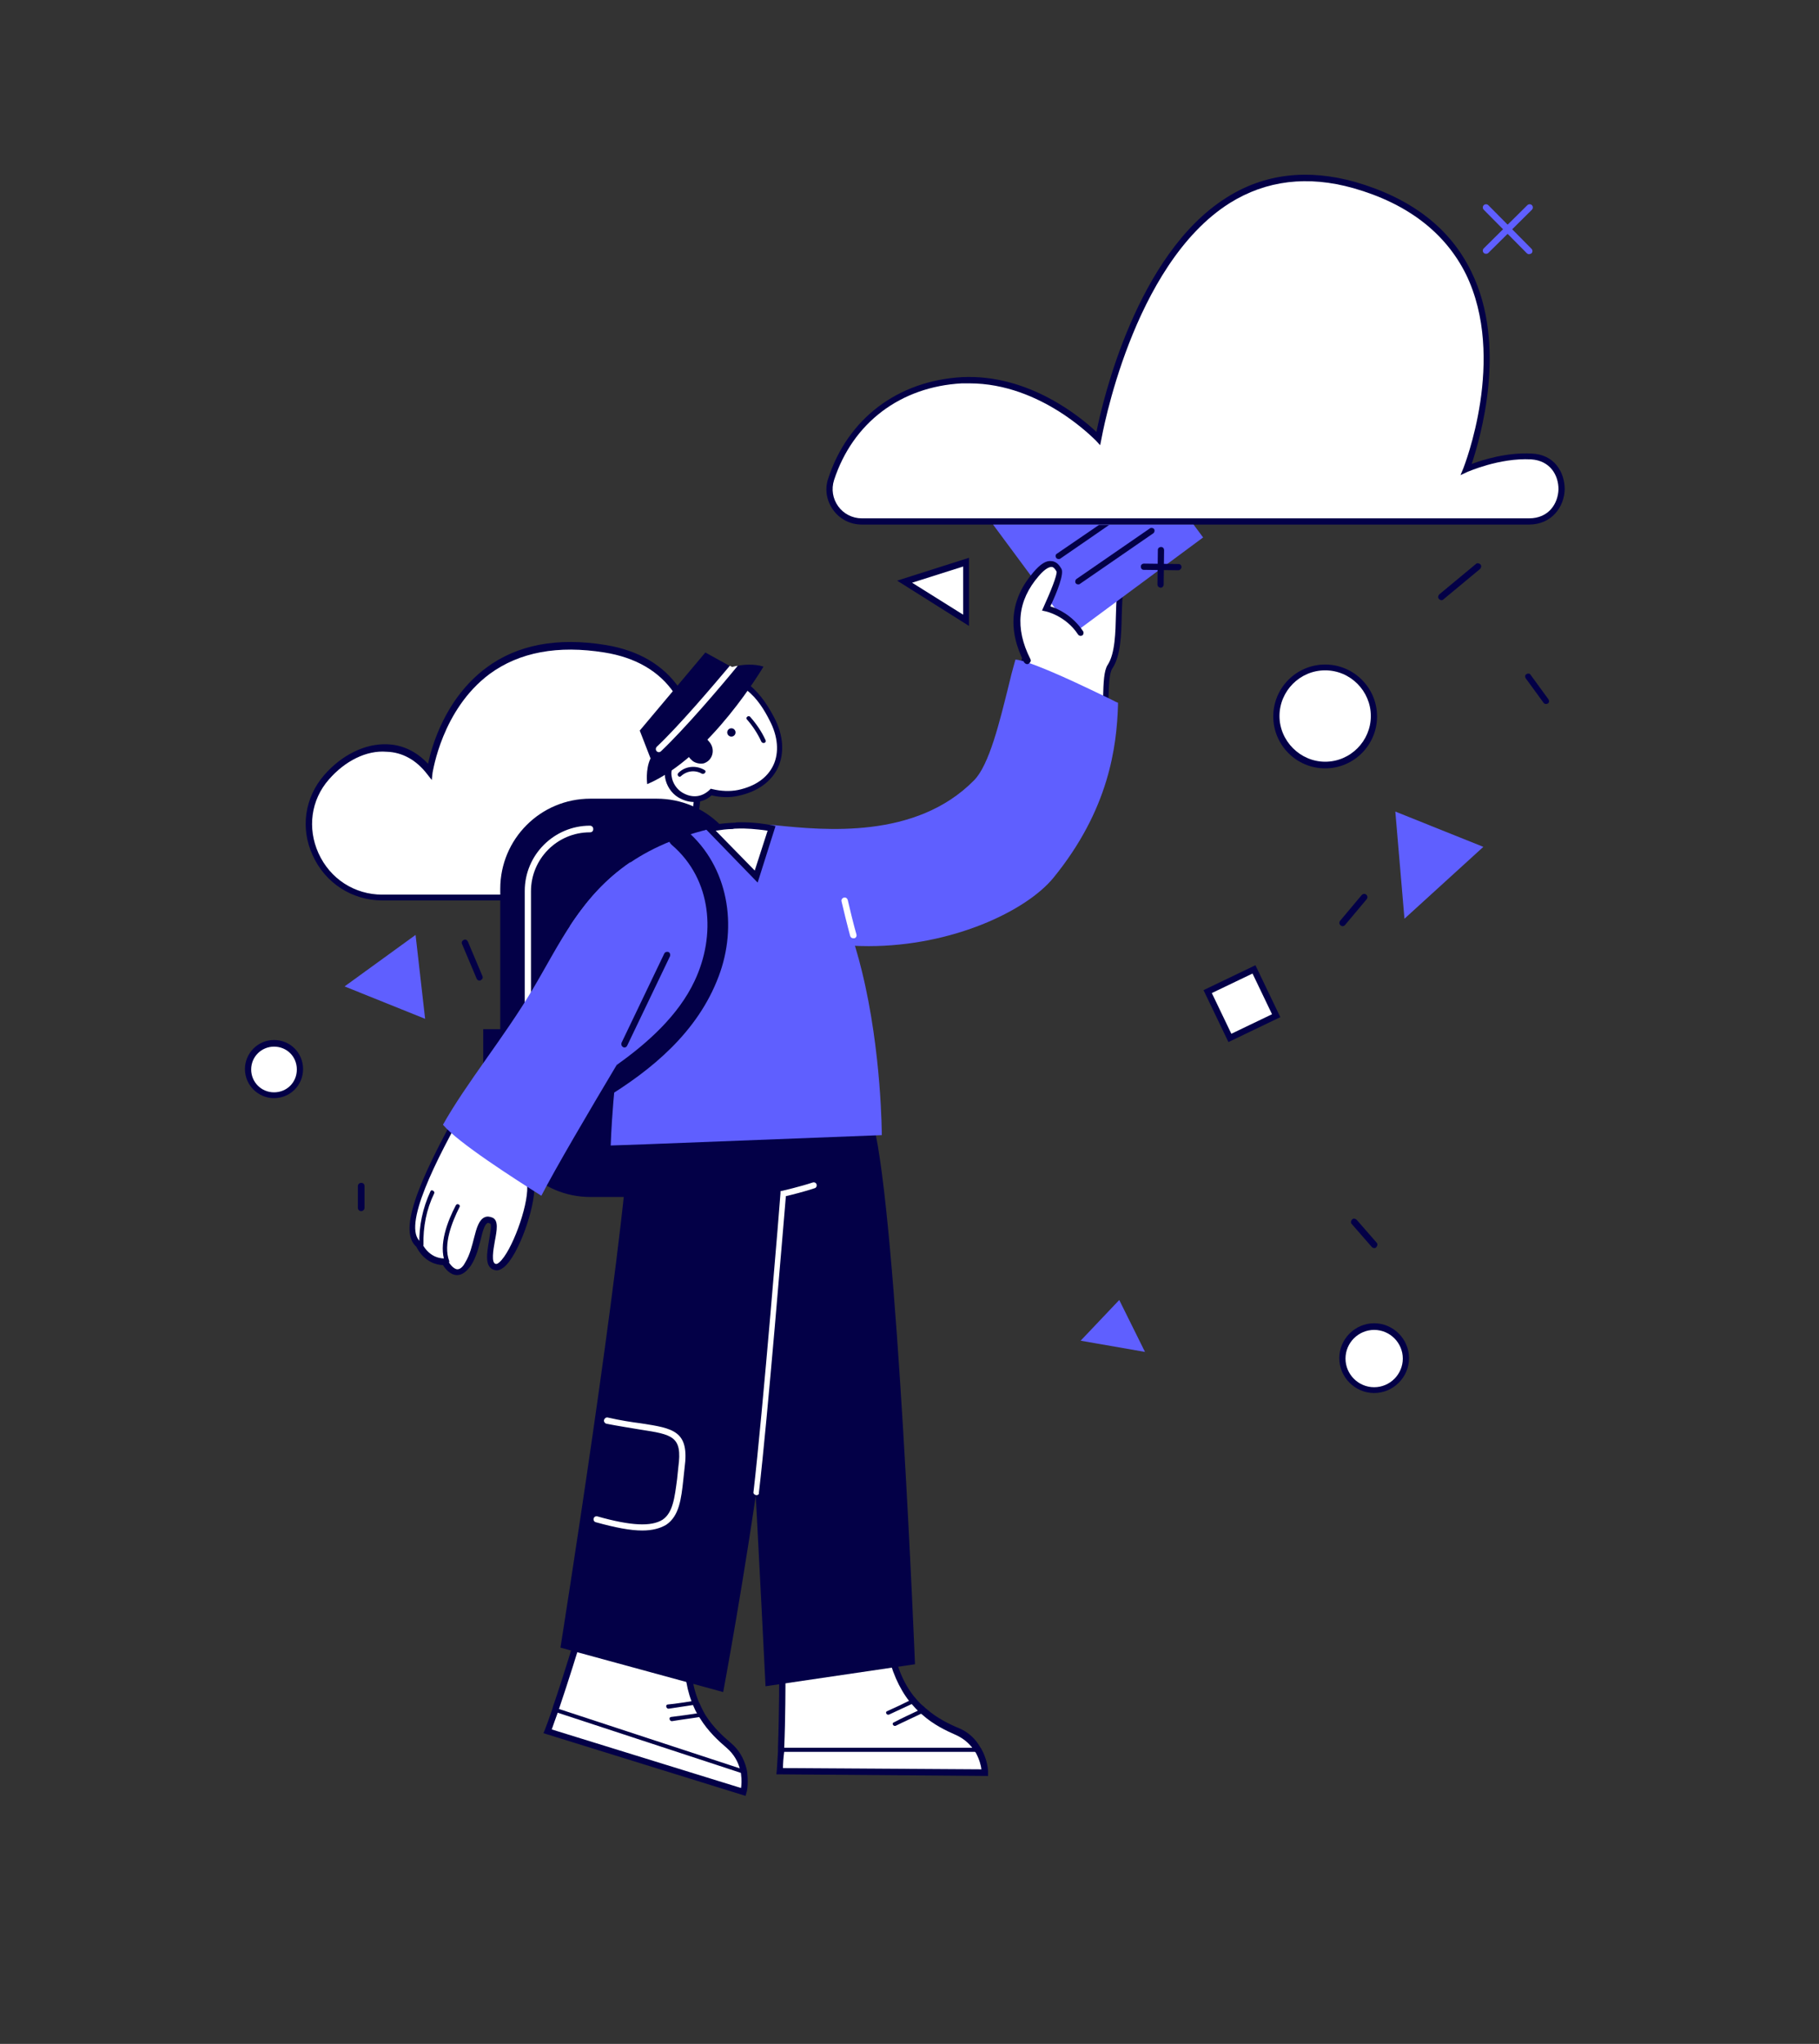 <svg fill="none" height="1733" viewBox="0 0 1543 1733" width="1543" xmlns="http://www.w3.org/2000/svg"><rect x="0" y="0" width="1543" height="1733" fill="#333333" stroke="none"/><path d="m1186.78 692.342 66.56 26.764-59.87 54.233z" fill="#5f5fff"/><path d="m1191.36 778.976-7.75-90.857 74.66 29.934zm-1.41-82.757 5.98 71.488 52.83-47.893z" fill="#5f5fff"/><path d="m819.477 476.822-52.12 16.2 52.12 33.103z" fill="#fff"/><path d="m821.941 530.705-60.924-38.385 60.924-19.369zm-48.246-36.624 43.316 27.116v-40.851z" fill="#030047"/><path d="m1124.09 649.024c22.95 0 41.55-18.605 41.55-41.555s-18.6-41.555-41.55-41.555-41.56 18.605-41.56 41.555 18.61 41.555 41.56 41.555z" fill="#fff"/><path d="m1124.09 651.493c-24.3 0-44.02-19.721-44.02-44.02s19.72-44.02 44.02-44.02 44.02 19.721 44.02 44.02-19.72 44.02-44.02 44.02zm0-83.11c-21.48 0-38.74 17.608-38.74 38.738s17.61 38.738 38.74 38.738c21.48 0 38.74-17.608 38.74-38.738s-17.26-38.738-38.74-38.738z" fill="#030047"/><path d="m1222.7 508.868c-.71 0-1.41-.353-2.12-1.057-1.05-1.056-.7-2.817.36-3.874l30.99-25.707c1.05-1.057 2.81-.705 3.87.352 1.06 1.056.7 2.817-.35 3.874l-30.99 25.707c-.71.705-1.06.705-1.76.705z" fill="#030047"/><path d="m1311.45 596.914c-.71 0-1.77-.352-2.12-1.057l-15.14-20.777c-.7-1.057-.7-2.817.7-3.522 1.06-.704 2.82-.704 3.53.705l15.14 20.777c.7 1.057.7 2.817-.71 3.522-.35 0-.7.352-1.4.352z" fill="#030047"/><path d="m1063.35 822.225-39.03 18.795 18.8 39.027 39.03-18.795z" fill="#fff"/><path d="m1042.04 883.568-21.13-44.02 44.02-21.13 21.13 44.02zm-14.09-41.555 16.56 34.511 34.51-16.551-16.55-34.512z" fill="#030047"/><path d="m948.722 1106.84-26.764 28.17 44.724 7.75z" fill="#5f5fff"/><path d="m971.26 1146.28-54.585-9.51 32.751-34.51zm-44.02-13.03 34.512 5.99-13.734-28.18z" fill="#5f5fff"/><path d="m1165.65 1178.33c14.79 0 26.77-11.98 26.77-26.76s-11.98-26.77-26.77-26.77c-14.78 0-26.76 11.99-26.76 26.77s11.98 26.76 26.76 26.76z" fill="#fff"/><path d="m1165.65 1181.15c-16.2 0-29.58-13.38-29.58-29.58s13.38-29.59 29.58-29.59 29.58 13.39 29.58 29.59-13.38 29.58-29.58 29.58zm0-53.53c-13.38 0-24.3 10.92-24.3 24.3s10.92 24.3 24.3 24.3 24.3-10.92 24.3-24.3-10.92-24.3-24.3-24.3z" fill="#030047"/><path d="m1165.65 1058.24c-.71 0-1.41-.35-2.12-1.06l-16.9-19.37c-1.06-1.05-.71-2.81.35-3.87s2.82-.7 3.87.35l16.91 19.37c1.06 1.06.7 2.82-.35 3.88-.71.7-1.06.7-1.76.7z" fill="#030047"/><path d="m297.576 835.678 52.824-38.033 7.043 62.332z" fill="#5f5fff"/><path d="m360.613 863.851-68.319-27.468 60.219-43.668zm-57.402-28.525 51.415 20.425-5.987-53.176z" fill="#5f5fff"/><path d="m406.742 831.45c-1.056 0-2.113-.704-2.465-1.761l-12.325-29.229c-.705-1.409 0-2.817 1.408-3.522 1.409-.704 2.818 0 3.522 1.409l12.325 29.229c.705 1.409 0 2.818-1.408 3.522-.352.352-.705.352-1.057.352z" fill="#030047"/><path d="m232.428 928.644c12.058 0 21.834-9.775 21.834-21.834 0-12.058-9.776-21.833-21.834-21.833-12.059 0-21.834 9.775-21.834 21.833 0 12.059 9.775 21.834 21.834 21.834z" fill="#fff"/><path d="m232.426 931.109c-13.382 0-24.652-10.917-24.652-24.651 0-13.382 10.917-24.651 24.652-24.651 13.734 0 24.651 10.917 24.651 24.651s-10.917 24.651-24.651 24.651zm0-43.668c-10.565 0-19.369 8.452-19.369 19.369 0 10.565 8.452 19.369 19.369 19.369s19.368-8.452 19.368-19.369-8.451-19.369-19.368-19.369z" fill="#030047"/><path d="m306.376 1026.9c-1.408 0-2.817-1.06-2.817-2.82v-18.31c0-1.41 1.057-2.82 2.817-2.82 1.761 0 2.818 1.06 2.818 2.82v18.31c0 1.41-1.057 2.82-2.818 2.82z" fill="#030047"/><path d="m1138.89 785.312c-.71 0-1.06-.352-1.77-.704-1.05-1.057-1.4-2.465-.35-3.874l18.31-21.834c1.06-1.056 2.47-1.408 3.88-.352 1.05 1.057 1.41 2.465.35 3.874l-18.31 21.834c-.71.704-1.41 1.056-2.11 1.056z" fill="#030047"/><path d="m1260.39 215.171c-.71 0-1.41-.352-1.77-.704-1.05-1.057-1.05-2.818 0-3.874l36.98-36.625c1.06-1.056 2.82-1.056 3.87 0 1.06 1.057 1.06 2.817 0 3.874l-36.97 36.625c-.71.704-1.41.704-2.11.704z" fill="#5f5fff"/><path d="m1297.01 215.523c-.7 0-1.41-.352-1.76-.704l-36.63-36.977c-1.05-1.057-1.05-2.817 0-3.874 1.06-1.056 2.82-1.056 3.88 0l36.62 36.977c1.06 1.056 1.06 2.817 0 3.874-.7.352-1.41.704-2.11.704z" fill="#5f5fff"/><path d="m1327.29 414.845c-.35 14.79-10.91 29.933-30.28 29.933h-565.922c-9.861 0-18.665-4.578-24.299-12.325-5.635-7.748-7.396-17.608-4.226-26.765 16.551-50.711 58.81-82.757 113.395-85.927 57.05-2.817 101.422 34.512 114.1 46.485 5.282-26.412 34.16-150.724 110.222-198.618 32.05-20.425 69.03-24.651 109.17-13.382 47.55 13.734 80.65 39.09 98.61 76.067 30.99 63.036 7.39 141.568.35 163.05 9.51-3.522 29.58-9.861 50.71-8.804 19.72.704 28.17 16.199 28.17 30.286z" fill="#030047"/><path d="m276.8 659.24c24.651-28.173 63.741-36.625 87.688-5.282 0 0 16.552-125.721 148.612-103.888 88.392 14.439 84.87 104.24 72.897 161.994-5.987 28.525-31.342 48.95-60.572 48.95h-201.083c-52.472 0-82.053-61.98-47.542-101.774z" fill="#fff"/><path d="m525.425 763.481h-201.084c-25.707 0-48.598-14.79-59.162-38.385-10.565-22.89-6.692-48.95 9.86-67.967 14.791-16.904 34.512-26.764 53.176-26.06 13.382.352 25.356 6.339 34.864 16.552 3.169-14.791 14.439-55.289 49.302-81.349 26.412-19.721 60.572-26.06 101.422-19.369 27.821 4.578 48.951 16.904 62.685 36.977 24.651 35.92 20.425 89.448 12.326 128.186-6.339 29.934-32.751 51.415-63.389 51.415zm-246.512-102.478c-15.143 17.256-18.313 41.203-8.804 62.332 9.86 21.834 30.638 35.216 54.232 35.216h201.084c28.173 0 52.472-19.721 58.106-46.837 7.748-37.681 11.974-89.801-11.621-123.96-12.678-18.665-32.751-30.286-59.163-34.512-39.442-6.339-72.193-.352-97.548 18.312-40.499 30.286-47.894 82.758-48.246 83.462l-.705 6.339-3.873-4.93c-9.156-11.974-21.13-18.665-34.512-19.017-16.904-1.408-35.216 7.748-48.95 23.595z" fill="#030047"/><path d="m1322.01 414.848c-.35 11.973-8.1 24.651-25 24.651h-565.923c-8.099 0-15.495-3.874-20.073-10.213s-5.987-14.438-3.521-22.186c15.847-48.598 56.345-79.236 108.465-82.053h6.339c61.628 0 106.704 48.246 107.408 48.598l3.522 3.874 1.056-5.283c.353-1.408 25.708-147.555 108.817-200.027 30.99-19.368 66.21-23.594 104.94-12.677 45.79 13.03 77.83 37.681 95.44 72.897 34.86 71.488-1.76 163.402-2.11 164.458l-2.47 5.987 5.99-2.817c.35 0 26.76-11.974 53.88-10.565 16.2 1.057 23.24 13.382 23.24 25.356z" fill="#fff"/><path d="m472.249 966.327h-26.412c-19.721 0-35.921-16.199-35.921-35.92v-57.755h62.333z" fill="#030047"/><path d="m557.118 1014.92h-56.345c-42.259 0-76.419-34.155-76.419-76.414v-184.884c0-42.259 34.16-76.419 76.419-76.419h56.345c42.26 0 76.419 34.16 76.419 76.419v184.884c0 42.259-34.159 76.414-76.419 76.414z" fill="#030047"/><path d="m447.948 886.032c-1.408 0-2.817-1.056-2.817-2.817v-127.834c0-30.638 25.003-55.289 55.289-55.289 1.409 0 2.817 1.056 2.817 2.817s-1.056 2.817-2.817 2.817c-27.82 0-50.006 22.539-50.006 50.007v127.834c0 1.057-1.057 2.465-2.466 2.465z" fill="#fff"/><path d="m835.324 1503.01-173.967-1.06c.352-4.93.704-10.56 1.056-16.55 0-1.05 0-2.46 0-3.52 1.057-28.52 1.057-63.39 1.057-63.39 36.272-10.56 53.528-17.25 90.857-22.89 3.874 20.43 10.917 34.87 19.017 45.78.704 1.06 1.408 1.76 2.465 2.82 1.761 2.11 3.522 3.87 5.282 5.63 1.057 1.06 1.761 1.77 2.818 2.47 9.508 8.45 19.721 13.38 28.525 17.26 7.043 3.16 12.325 7.74 15.495 12.67.704 1.06 1.408 2.47 2.113 3.52 4.93 8.46 5.282 17.26 5.282 17.26z" fill="#fff"/><path d="m838.14 1505.83-179.602-1.41.352-2.82c.352-4.93.705-10.56 1.057-16.55v-3.52c1.056-28.17 1.056-63.04 1.056-63.39v-2.11l1.761-.7c7.395-2.12 13.734-4.23 19.721-5.99 23.947-7.4 41.555-12.33 71.488-17.26l2.466-.35.352 2.47c3.521 17.96 9.508 33.1 18.664 44.37l.352.35c.705.7 1.057 1.41 1.761 2.11 1.761 2.12 3.522 3.88 5.283 5.29 1.056.7 1.76 1.76 2.817 2.46 9.156 8.1 19.369 13.03 27.82 16.55 6.692 2.82 12.326 7.4 16.552 13.74.704 1.05 1.409 2.46 2.465 3.87 5.282 9.51 5.635 18.31 5.635 19.02zm-173.967-6.69 168.332 1.06c-.352-3.17-1.761-8.46-4.578-13.74-.704-1.05-1.409-2.11-2.113-3.17-3.874-5.28-8.452-9.15-14.439-11.97-8.804-3.88-19.368-8.81-29.229-17.61-1.056-.7-1.761-1.76-2.817-2.46-1.761-1.77-3.522-3.53-5.282-5.64-.705-.7-1.409-1.41-2.113-2.46l-.353-.36c-9.156-11.62-15.495-26.41-19.368-44.37-28.173 4.58-45.077 9.86-67.967 16.55-5.635 1.76-11.269 3.52-17.96 5.29 0 7.74 0 36.97-1.057 61.62v3.17c-.704 5.29-1.056 9.86-1.056 14.09z" fill="#030047"/><path d="m773.345 1441.03c.704 1.06 1.408 1.76 2.113 2.82-7.044 3.17-14.087 6.69-21.13 9.86-2.113 1.06-3.874-2.11-1.761-2.82 7.043-3.17 13.734-6.34 20.778-9.86z" fill="#030047"/><path d="m780.738 1449.48c1.056 1.06 1.761 1.76 2.817 2.47-7.747 3.87-15.847 7.39-23.595 11.27-2.112 1.05-3.873-2.12-1.76-2.82 7.395-3.87 15.143-7.4 22.538-10.92z" fill="#030047"/><path d="m630.717 1519.56-166.219-51.41c1.76-4.93 3.873-10.57 5.986-16.55.352-1.06.705-2.12 1.057-3.17 9.156-27.12 19.016-59.52 19.016-59.52 37.682.35 56.346-1.05 93.675 4.23-2.113 20.78.352 36.62 5.282 49.3.353 1.06 1.057 2.11 1.409 3.17 1.057 2.47 2.113 4.58 3.522 7.04.704 1.06 1.408 2.12 1.76 3.17 6.691 10.92 15.143 18.67 22.539 24.65 7.043 5.99 10.564 13.39 12.325 20.08.352 1.41.705 2.81.705 3.87.704 8.45-1.057 15.14-1.057 15.14z" fill="#fff"/><path d="m632.479 1522.73-171.502-53.17 1.057-2.47c1.761-4.58 3.874-10.21 5.986-16.55.353-1.06.705-2.11 1.057-3.52 9.156-26.41 18.664-58.81 19.017-59.17l.704-1.76h2.113 20.777c25.004 0 43.316 0 73.25 4.23l2.465.35-.352 2.47c-2.113 18.66-.353 34.16 4.93 47.89.352 1.06.704 2.11 1.408 3.17 1.057 2.47 2.113 4.58 3.17 6.69.704 1.06 1.056 2.11 1.761 3.17 6.691 10.57 14.79 17.96 21.834 23.95 6.691 5.63 10.917 13.03 13.03 21.48.352 1.41.704 2.82.704 4.23 1.056 9.15-.352 15.84-.704 16.19zm-164.459-56.34 160.585 49.65c.353-2.46.705-6.69 0-11.62 0-1.06-.352-2.47-.704-3.52-1.761-7.4-5.634-13.74-11.269-18.67-7.395-6.34-15.847-14.08-22.89-25.35-.705-1.06-1.409-2.12-2.113-3.52-1.409-2.12-2.465-4.58-3.522-7.05-.352-1.05-1.056-2.11-1.409-3.52-5.282-13.73-7.043-29.93-5.634-47.89-28.173-3.88-45.781-3.88-69.728-3.88-5.634 0-11.973 0-18.664 0-2.113 7.4-10.565 34.52-18.313 57.41-.352 1.05-.704 2.11-1.056 3.17-2.113 5.98-3.874 10.56-5.283 14.79z" fill="#030047"/><path d="m589.162 1442.09c.352 1.06 1.056 2.11 1.408 3.17-7.747 1.06-15.495 2.47-23.242 3.52-2.113.35-3.17-3.17-1.057-3.52 7.748-.7 15.495-2.11 22.891-3.17z" fill="#030047"/><path d="m594.094 1452.3c.704 1.06 1.408 2.12 1.761 3.17-8.452 1.41-17.256 2.47-25.708 3.88-2.113.35-3.169-3.17-1.057-3.52 8.452-1.06 16.552-2.12 25.004-3.53z" fill="#030047"/><path d="m534.226 956.813c-5.987 108.117-58.811 440.197-58.811 440.197l138.047 37.68s72.193-383.85 48.246-483.511c-11.269-46.485-127.482 5.634-127.482 5.634z" fill="#030047"/><path d="m740.941 953.294c20.073 79.936 35.216 457.806 35.216 457.806l-126.778 18.67s-22.186-449.712-28.525-476.476c-6.338-26.765 120.087 0 120.087 0z" fill="#030047"/><path d="m641.633 1267.77c-.352 0-.352 0 0 0-1.761-.35-2.817-1.41-2.465-2.82 7.747-65.85 22.89-251.44 22.89-253.2v-1.76l1.761-.36s15.143-3.52 25.708-7.04c1.408-.35 2.817.35 3.169 1.76s-.352 2.82-1.761 3.17c-8.452 2.82-19.721 5.64-24.299 6.69-1.76 20.08-15.495 189.11-22.89 251.45.352 1.4-1.057 2.11-2.113 2.11z" fill="#fff"/><path d="m544.79 1297.71c-10.213 0-22.89-2.47-39.442-7.04-1.409-.36-2.113-1.76-1.761-3.17s1.761-2.12 3.17-1.76c28.525 8.1 45.781 8.8 55.289 2.81 8.804-5.98 10.213-18.66 12.325-34.51.353-3.17.705-6.69 1.057-10.21 3.522-26.06-4.93-27.47-32.399-31.7-8.099-1.4-17.608-2.81-28.525-4.93-1.408-.35-2.465-1.76-2.113-3.17.352-1.4 1.761-2.46 3.17-2.11 10.917 2.47 20.073 3.88 28.173 4.93 27.468 4.23 41.202 6.34 36.976 37.68-.352 3.52-.704 6.69-1.056 9.86-1.761 16.56-3.522 30.99-14.439 38.39-5.282 3.17-11.973 4.93-20.425 4.93z" fill="#fff"/><path d="m631.068 1504.07c-53.529-17.61-107.409-35.22-160.937-52.83.352-1.05.704-2.11 1.056-3.17 52.824 17.26 106 34.87 158.824 52.12.705 1.41 1.057 2.82 1.057 3.88z" fill="#030047"/><path d="m830.039 1485.41h-167.98c0-1.06 0-2.47 0-3.52h165.515c1.056 1.05 1.761 2.46 2.465 3.52z" fill="#030047"/><path d="m937.104 611.355c1.409-21.481 0-39.442 4.578-46.133 11.269-16.551 5.282-55.289 9.86-66.91 4.579-11.974-13.03-19.721-13.03-19.721-.704-12.678-13.382-10.917-13.382-10.917-21.129-17.608-48.246 60.572-55.641 90.505-1.761 7.043-3.874 14.791-6.691 22.538 24.299 11.269 50.007 20.073 74.306 30.638z" fill="#fff"/><path d="m939.568 615.225-3.522-1.408c-11.621-5.283-23.947-9.861-35.568-14.439-12.678-4.93-26.06-10.212-38.737-15.847l-2.113-1.056.704-2.113c2.465-7.044 4.93-15.143 6.691-22.539 4.226-16.903 25.708-86.983 47.542-94.378 3.873-1.409 7.747-.705 11.269 1.76 2.113 0 6.691 0 10.212 2.818 2.465 2.112 4.226 4.93 4.578 8.804 4.579 2.465 17.608 10.564 13.03 22.538-1.76 4.226-1.76 13.03-2.113 22.186-.352 16.199-.704 34.512-8.099 45.429-2.465 3.873-2.818 13.734-3.17 25.003 0 5.987-.352 12.678-.704 19.721zm-73.249-35.568c11.973 5.283 24.299 10.213 36.272 14.791 10.565 4.226 21.482 8.452 32.399 13.03.352-5.635.352-10.917.704-15.847.352-13.03.704-22.891 3.874-27.821 6.339-9.508 6.691-27.821 7.043-42.611.352-10.213.352-19.017 2.465-23.947 3.522-9.508-11.621-16.2-11.621-16.2l-1.409-.704v-1.761c0-3.169-1.056-5.282-2.817-6.691-2.817-2.465-7.395-1.76-7.395-1.76l-1.057.352-1.056-.705c-2.113-1.76-4.578-2.465-7.043-1.408-16.904 5.634-37.329 62.684-44.373 90.505-1.76 7.043-3.873 14.086-5.986 20.777z" fill="#030047"/><path d="m1012.46 444.781h-3.17-3.16-157.068-3.522-3.169l68.319 92.266 109.87-81.349z" fill="#5f5fff"/><path d="m914.561 495.496c-.705 0-1.761-.352-2.113-1.057-.705-1.056-.352-2.817.704-3.521l62.332-42.964c1.057-.704 2.818-.352 3.522.705.704 1.056.352 2.817-.704 3.521l-62.333 42.964c-.352.352-1.056.352-1.408.352z" fill="#030047"/><path d="m941.326 444.781-41.907 28.877c-.352.353-1.056.353-1.409.353-.704 0-1.76-.353-2.113-1.057-.704-1.056-.704-2.817.705-3.522l35.568-24.299h9.156z" fill="#030047"/><path d="m984.642 498.311c-1.409 0-2.817-1.057-2.817-2.818l.352-29.229c0-1.409 1.056-2.465 2.817-2.465 1.409 0 2.465 1.056 2.465 2.817l-.352 29.229c0 1.057-1.056 2.466-2.465 2.466z" fill="#030047"/><path d="m999.432 483.521-29.229-.352c-1.409 0-2.465-1.056-2.465-2.817 0-1.409 1.056-2.465 2.817-2.465l29.229.352c1.406 0 2.466 1.056 2.466 2.817-.35 1.409-1.41 2.465-2.818 2.465z" fill="#030047"/><path d="m945.2 597.974c-.704 32.751-6.339 86.631-54.232 145.09-27.117 33.103-118.326 73.249-213.409 48.95-51.416-13.03-22.891-89.801-22.891-89.801 41.907 4.226 122.2 13.734 173.263-38.385 16.904-17.256 27.116-71.489 35.216-101.07 20.777 4.578 79.236 34.159 82.053 35.216z" fill="#5f5fff"/><path d="m736.721 802.225c-19.721 0-39.794-2.113-60.219-7.396-12.326-3.169-21.13-9.86-26.412-20.425-14.439-27.821 1.409-71.136 2.113-73.249l.704-1.761 4.93.352c41.555 4.226 119.031 11.974 168.333-38.033 13.03-13.03 21.834-50.007 29.229-79.588 1.761-7.396 3.522-14.439 5.283-20.426l.704-2.465 2.465.353c16.904 3.521 57.402 23.242 75.01 31.694 3.874 1.761 7.043 3.522 7.748 3.874l1.76.704v1.761c-1.056 35.568-7.747 89.096-54.937 146.85-23.242 28.173-85.927 57.755-156.711 57.755zm-80.292-97.196c-2.818 8.451-13.382 44.372-1.761 66.91 4.578 8.804 12.326 14.791 23.243 17.608 91.209 23.243 182.771-13.734 210.943-48.246 45.429-55.289 52.472-107.057 53.529-141.92-1.409-.705-3.17-1.409-6.339-3.17-16.2-8.1-53.528-26.06-71.136-30.638-1.409 5.283-2.818 11.269-4.579 17.608-7.395 30.286-16.551 67.615-30.637 82.053-50.712 51.768-129.948 43.668-172.559 39.442z" fill="#5f5fff"/><path d="m871.247 560.648c-17.608-35.216-5.283-58.811 7.395-73.602s17.256-7.395 19.721-3.169-10.917 32.046-10.917 32.046 17.96 3.522 29.229 20.778" fill="#fff"/><path d="m871.247 563.109c-1.057 0-1.761-.704-2.466-1.408-14.438-28.173-11.621-53.881 7.748-76.419 5.987-7.043 10.917-10.213 15.495-9.508 4.93.352 7.395 4.93 8.452 6.691 2.113 4.226-3.522 19.016-9.509 31.694 5.987 1.761 18.665 7.396 27.821 21.13.704 1.056.352 2.817-.704 3.521-1.409.705-2.817.353-3.522-.704-10.565-16.199-27.468-19.721-27.468-19.721l-3.17-.704 1.409-3.17c5.634-12.325 11.621-27.116 10.917-29.933-1.057-1.761-2.465-3.874-4.226-3.874-1.409 0-4.93.704-10.917 7.748-17.96 20.777-20.425 44.019-7.043 70.431.704 1.409 0 2.818-1.057 3.522-.704.704-1.056.704-1.76.704z" fill="#030047"/><path d="m655.018 609.94c-5.282-9.86-11.269-19.721-20.073-26.764-1.408-1.057-3.169-2.465-4.93-3.522-10.213-6.339-22.538-8.804-33.807-4.93-1.057.352-2.113.704-3.17 1.057-1.056.352-1.76.704-2.817 1.056-20.073 9.86-30.286 35.216-22.538 59.867v.352c1.056 2.818 2.113 5.635 3.169 8.1-8.099 8.804-3.521 22.89 5.987 28.525 8.452 4.93 18.312 4.93 26.412-2.113 7.395 2.113 15.495 2.113 23.242.704 35.216-7.747 42.26-36.272 28.525-62.332z" fill="#fff"/><g fill="#030047"><path d="m588.811 680.02c-4.578 0-9.156-1.409-13.382-3.874-5.987-3.522-10.213-10.213-11.269-16.904-.705-5.282.352-10.212 3.521-14.086-1.056-2.465-2.113-4.578-2.817-6.691v-.352c-7.747-25.356 2.465-52.12 23.595-63.037l.352-.352c1.056-.352 2.113-1.057 2.817-1.409 1.409-.352 2.113-.704 3.17-1.056 11.621-3.522 24.299-1.761 35.92 5.282 1.761 1.057 3.522 2.113 5.282 3.522 9.509 7.747 16.2 18.664 20.778 27.468 7.747 14.791 8.804 29.934 3.169 42.26-5.634 11.973-17.256 20.425-33.455 23.946-7.395 1.761-15.495 1.409-22.89-.352-4.226 3.874-9.156 5.635-14.791 5.635zm-18.312-43.316c.704 2.465 1.76 4.93 3.169 7.395l.704 1.761-1.408 1.409c-3.522 3.874-3.874 8.1-3.17 11.269.705 5.282 4.226 10.565 8.804 13.382 8.1 4.93 16.552 4.226 23.243-2.113l1.056-1.056 1.409.352c7.395 1.761 14.791 2.113 21.834.704 14.791-3.169 25.003-10.565 29.934-21.129 4.93-10.565 3.873-24.299-3.17-37.682-4.226-8.451-10.565-19.016-19.369-25.707-1.408-1.057-2.817-2.113-4.578-3.17-10.565-6.339-21.834-8.099-31.694-4.93-1.057.352-1.761.704-2.817 1.057-1.057.352-1.761.704-2.466 1.056h-.352c-19.369 9.861-28.525 34.16-21.129 57.402z"/><path d="m623.911 621.357c.184-1.937-1.237-3.655-3.173-3.839-1.936-.183-3.655 1.237-3.839 3.174-.183 1.936 1.237 3.654 3.174 3.838 1.936.183 3.654-1.237 3.838-3.173z"/><path d="m649.385 627.547c-3.169-7.044-7.747-13.735-13.03-19.721-1.408-1.761-4.226.704-2.817 2.113 4.93 5.634 9.156 11.973 12.326 19.016 1.408 2.113 4.578.705 3.521-1.408z"/><path d="m597.618 652.904c-7.043-4.226-16.199-3.521-22.186 2.466-1.761 1.76.704 4.225 2.113 2.817 4.93-4.578 11.973-5.635 17.96-2.113 2.113.704 4.226-2.113 2.113-3.17z"/><path d="m570.497 645.86s.353 0 .705-.352c2.817-1.409 13.382-7.748 16.903-8.1 10.565-13.382 11.622-16.199 15.143-29.581 3.874-5.987 22.891-11.621 32.047-24.651.704-4.226-2.465-5.987-4.226-7.044-10.213-6.338-23.243-4.93-34.512-1.408-1.056.352-2.113.704-3.169 1.056-1.057.352-1.761.705-2.818 1.057-21.833 10.565-38.737 39.09-20.073 69.023z"/><path d="m602.195 629.663c-2.113-2.817-4.931-5.634-8.452-6.339-4.93-1.056-9.861 1.761-10.917 6.691-1.409 1.761-1.761 3.874-1.057 5.987 1.057 2.817 2.113 5.987 4.578 8.1 2.466 2.817 7.044 3.874 10.565 3.169 7.748-2.465 9.861-11.621 5.283-17.608z"/><path d="m647.623 565.22s-45.077 76.77-98.605 99.661c0 0-1.761-12.326 2.817-21.834l-9.156-23.595 55.641-66.206 20.426 11.269 2.113 1.057s2.113-.705 4.93-1.057c5.282-1.056 14.086-1.761 21.834.705z"/></g><path d="m625.791 564.512c-14.087 17.256-44.725 53.176-65.15 72.545-.352.352-1.056.704-1.761.704-.704 0-1.408-.352-1.76-.704-1.057-1.057-1.057-2.818 0-3.874 19.016-17.96 46.837-50.711 61.98-68.671l2.113 1.056c-.353 0 1.76-.704 4.578-1.056z" fill="#fff"/><path d="m548.67 842.021c2.465 2.113 4.93 4.226 7.395 6.691 22.186-36.977 39.442-64.797 39.442-64.797l6.339-80.997c-64.093 15.495-95.083 46.837-118.326 82.053 22.186 18.313 43.316 38.034 65.15 57.05z" fill="#5f5fff"/><path d="m747.996 962.46-199.674 7.748-30.286 1.056s6.691-232.778 83.814-269.05c8.1 1.056 19.369-2.465 19.369-2.465 1.056 0 2.465 0 3.521-.352 10.565-.353 20.073 1.056 28.877 4.225 41.555 15.143 64.446 66.559 77.476 119.735 16.903 68.671 16.903 139.103 16.903 139.103z" fill="#5f5fff"/><path d="m723.695 795.535c-1.056 0-2.113-.704-2.465-1.761 0-.352-2.113-7.043-7.395-29.581-.353-1.409.704-2.818 2.113-3.17 1.408-.352 2.817.705 3.169 2.113 5.282 22.538 7.395 29.23 7.395 29.23.353 1.408-.352 2.817-1.76 3.169-.705 0-1.057 0-1.057 0z" fill="#fff"/><path d="m654.669 702.21-.704 2.113-7.043 21.834-5.635 17.256-28.877-29.933-8.452-8.452-2.113-2.113c6.339-1.409 12.678-2.113 19.369-2.465 1.057 0 2.465 0 3.522-.352 8.804-.705 19.016.352 29.933 2.112z" fill="#fff"/><path d="m642.693 748.345-45.781-47.189 4.578-1.057c6.339-1.409 13.03-2.113 19.721-2.465 1.057 0 2.465 0 3.522-.352 8.804-.352 19.016.352 30.286 2.465l2.817.704zm-35.568-44.02 33.103 33.807 10.917-33.807c-9.861-1.409-18.313-2.113-26.06-1.761-1.057 0-2.465 0-3.522.352-4.93 0-9.508.705-14.438 1.409z" fill="#030047"/><path d="m582.478 704.325c-8.452-7.395-21.13 4.931-12.326 12.326 33.808 29.229 37.329 76.419 19.017 115.156-13.734 29.229-39.794 52.472-65.502 70.784-3.873 6.691-4.578 11.974-8.804 18.313-1.056 3.873-2.113 7.395-3.169 11.269 41.555-25.004 80.292-57.402 97.9-104.24 16.2-42.611 8.452-92.97-27.116-123.608z" fill="#030047"/><path d="m461.329 981.83c-5.634-4.931-11.269-9.508-17.256-14.439-14.79-11.973-30.285-26.06-47.893-34.864-34.512 60.924-57.402 109.873-40.851 122.903 0 0 5.987 14.79 21.834 14.79 0 0 9.508 18.31 19.369 1.06 9.86-16.91 8.452-42.26 20.073-36.63 7.043 3.53-8.452 36.98 3.169 39.45 11.622 2.46 30.99-48.25 30.286-67.97 0-3.17 4.226-11.975 11.269-24.3z" fill="#fff"/><path d="m387.728 1081.14c-5.986 0-10.212-5.64-11.973-8.45-14.791-.71-21.13-12.68-22.538-15.5-14.439-12.68-2.466-49.3 40.85-125.72l1.409-2.113 2.113 1.057c15.495 7.747 29.229 19.369 42.259 30.286 2.113 1.76 3.874 3.169 5.987 4.93 5.634 4.93 11.621 9.508 17.255 14.438l1.761 1.409-1.056 1.761c-9.861 16.902-10.565 21.832-10.565 22.892.704 17.25-13.03 57.75-25.708 68.32-2.817 2.11-5.282 3.17-7.747 2.46-9.156-2.11-6.691-14.44-4.93-25.35.704-4.58 2.465-13.03 1.056-14.09-1.761-.7-2.465-.7-2.465-.35-2.465 1.05-4.226 7.75-5.635 13.73-1.76 7.05-3.873 15.15-8.099 21.84-3.874 5.63-7.748 8.45-11.974 8.45zm-8.452-13.38.705 1.4c1.056 1.77 4.578 7.05 8.099 7.05 2.818 0 5.283-3.17 6.691-5.99 3.874-6.34 5.635-14.08 7.396-20.78 2.113-8.45 4.226-15.14 8.804-17.25 2.113-1.06 4.578-.71 7.043.35 4.93 2.47 3.522 10.57 1.761 19.72-1.409 7.75-3.17 18.67.704 19.37.704.35 2.113-.35 3.17-1.41 10.212-8.8 24.299-46.84 23.594-64.09 0-2.47 1.057-7.397 10.213-23.949-4.93-4.226-10.213-8.451-15.495-13.029-2.113-1.761-3.874-3.17-5.987-4.931-12.325-10.212-25.003-20.777-39.09-28.525-27.468 48.246-55.993 104.594-40.146 117.274l.705.35.352.7c.352.35 5.634 13.03 19.368 13.03z" fill="#030047"/><path d="m578.947 774.405c-13.382-15.847-28.877-29.933-44.372-43.315-42.259 28.877-59.867 69.375-82.758 107.761-24.299 40.85-56.345 79.588-76.066 114.804 12.677 15.143 60.571 45.781 83.462 60.215 23.242-45.072 111.282-189.81 132.06-223.617-3.874-5.283-8.1-10.565-12.326-15.848z" fill="#5f5fff"/><path d="m386.668 1021.98c-7.043 13.38-14.791 33.45-9.156 48.24.704 2.11 4.226 1.06 3.522-1.06-5.283-14.08 2.465-33.1 8.804-45.78 1.056-1.76-2.113-3.52-3.17-1.4z" fill="#030047"/><path d="m365.19 1010c-6.692 14.44-9.861 29.58-9.509 45.43 0 2.11 3.522 2.11 3.522 0-.352-15.15 2.465-29.94 9.156-43.67.704-1.76-2.465-3.52-3.169-1.76z" fill="#030047"/><path d="m529.649 888.155c-.352 0-.704 0-1.056-.352-1.409-.704-1.761-2.113-1.409-3.522l36.273-75.714c.704-1.409 2.113-1.761 3.521-1.409 1.409.705 1.761 2.113 1.409 3.522l-36.272 75.714c-.705 1.409-1.409 1.761-2.466 1.761z" fill="#030047"/></svg>